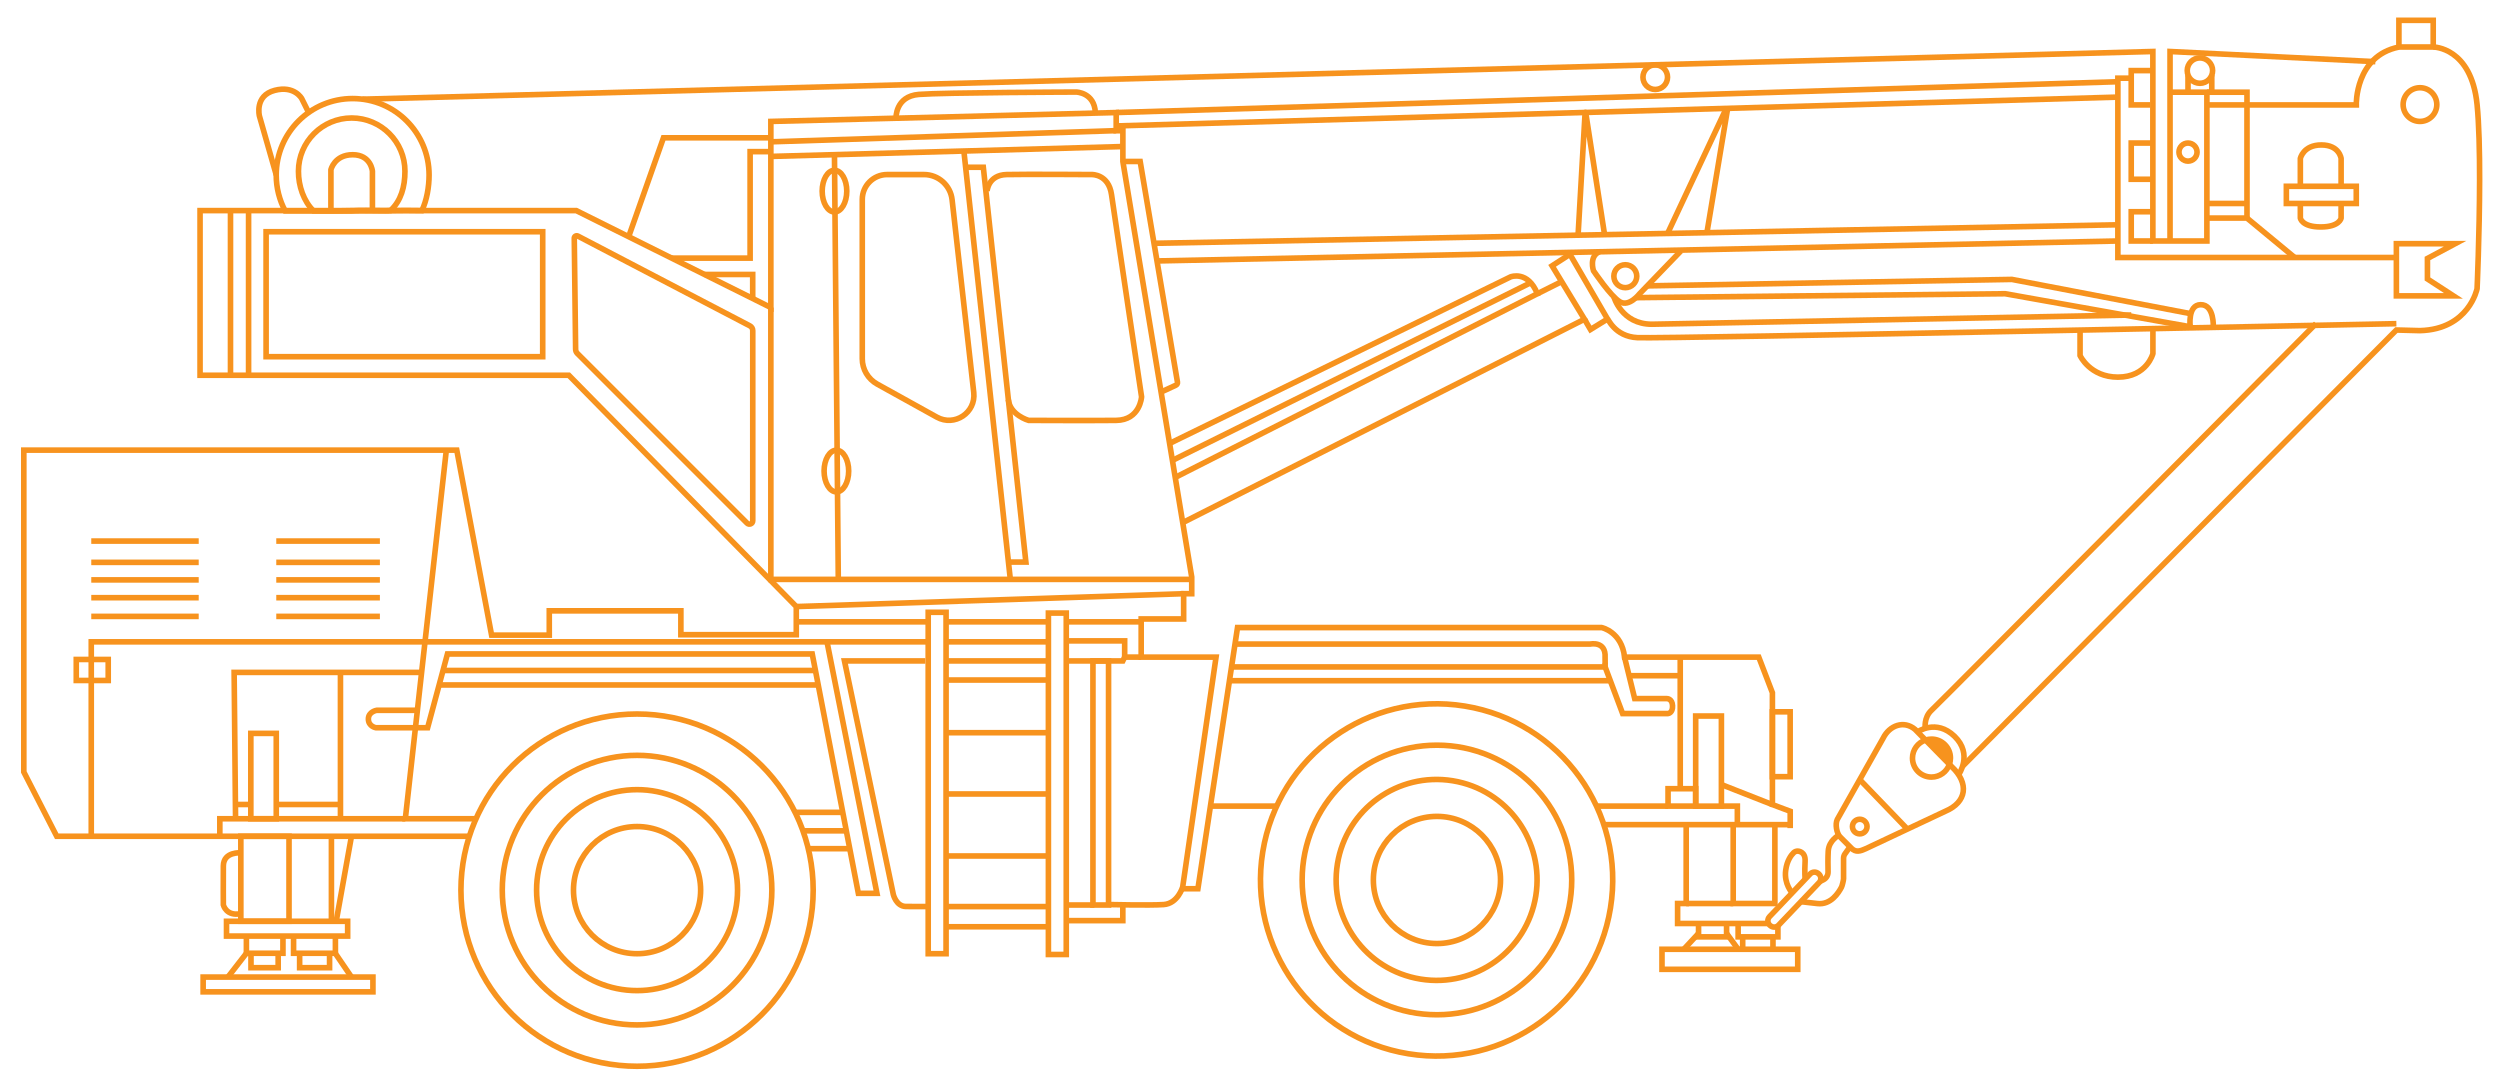 <?xml version="1.0" encoding="UTF-8"?> <!-- Generator: Adobe Illustrator 24.3.0, SVG Export Plug-In . SVG Version: 6.00 Build 0) --> <svg xmlns="http://www.w3.org/2000/svg" xmlns:xlink="http://www.w3.org/1999/xlink" id="Layer_1" x="0px" y="0px" viewBox="0 0 445.13 192.45" style="enable-background:new 0 0 445.13 192.45;" xml:space="preserve"> <style type="text/css"> .st0{fill:none;stroke:#F7931E;stroke-miterlimit:10;} </style> <g> <g> <circle class="st0" cx="113.43" cy="158.49" r="11.32"></circle> <circle class="st0" cx="113.43" cy="158.49" r="17.89"></circle> <circle class="st0" cx="113.43" cy="158.49" r="31.36"></circle> <circle class="st0" cx="113.43" cy="158.49" r="24"></circle> </g> <g> <circle class="st0" cx="255.85" cy="156.68" r="11.32"></circle> <ellipse transform="matrix(0.16 -0.987 0.987 0.16 60.211 384.129)" class="st0" cx="255.85" cy="156.68" rx="17.89" ry="17.89"></ellipse> <ellipse transform="matrix(0.16 -0.987 0.987 0.16 60.211 384.129)" class="st0" cx="255.85" cy="156.68" rx="31.36" ry="31.36"></ellipse> <circle class="st0" cx="255.85" cy="156.68" r="24"></circle> </g> <path class="st0" d="M83.57,148.9H10.1l-5.86-11.44V80.15h77.09l6.2,32.94H97.8v-4.33h23.43v4.25h20.55V108l-40.5-41.18H35.62V37.5 h66.99l34.64,17.26V21.62l61.49-1.58v3.23h1.19v5.49l12.26,73.98v2.97h-1.44v4.5h-7.56V117h13.33l-5.94,40.92 c0,0-0.85,2.97-3.4,3.14c-2.55,0.17-9.59,0-9.59,0"></path> <path class="st0" d="M164.76,117.68h-14.4l8.7,41.6c0,0,0.51,2.08,2.21,2.12c1.7,0.04,4.41,0,4.41,0"></path> <rect x="165.27" y="109.02" class="st0" width="3.18" height="60.79"></rect> <rect x="186.67" y="109.16" class="st0" width="3.18" height="60.79"></rect> <line class="st0" x1="168.45" y1="121.08" x2="186.67" y2="121.08"></line> <line class="st0" x1="168.45" y1="130.46" x2="186.67" y2="130.46"></line> <line class="st0" x1="168.45" y1="141.37" x2="186.67" y2="141.37"></line> <line class="st0" x1="168.45" y1="152.41" x2="186.67" y2="152.41"></line> <line class="st0" x1="168.45" y1="161.42" x2="186.67" y2="161.42"></line> <line class="st0" x1="194.86" y1="161.14" x2="189.85" y2="161.14"></line> <line class="st0" x1="168.45" y1="165.01" x2="186.67" y2="165.01"></line> <polyline class="st0" points="189.85,163.92 199.92,163.92 199.92,161.14 "></polyline> <polygon class="st0" points="197.38,161.14 194.6,161.14 194.6,122.89 194.6,117.68 197.38,117.68 197.38,122.29 197.38,157.02 "></polygon> <line class="st0" x1="16.25" y1="96.34" x2="35.38" y2="96.34"></line> <line class="st0" x1="16.25" y1="100.13" x2="35.38" y2="100.13"></line> <line class="st0" x1="16.25" y1="103.25" x2="35.38" y2="103.25"></line> <line class="st0" x1="16.25" y1="106.42" x2="35.38" y2="106.42"></line> <line class="st0" x1="16.25" y1="109.75" x2="35.38" y2="109.75"></line> <line class="st0" x1="49.19" y1="96.34" x2="67.64" y2="96.34"></line> <line class="st0" x1="49.19" y1="109.75" x2="67.64" y2="109.75"></line> <line class="st0" x1="49.19" y1="100.13" x2="67.64" y2="100.13"></line> <line class="st0" x1="49.19" y1="103.25" x2="67.64" y2="103.25"></line> <line class="st0" x1="49.19" y1="106.42" x2="67.64" y2="106.42"></line> <polyline class="st0" points="79.47,80.15 75.73,113.77 72.17,145.78 84.76,145.78 "></polyline> <polyline class="st0" points="16.25,148.9 16.25,114.28 75.73,114.28 165.27,114.28 "></polyline> <polyline class="st0" points="72.17,145.78 41.94,145.78 39.14,145.78 39.14,148.9 "></polyline> <polyline class="st0" points="41.94,145.78 41.69,119.72 60.45,119.72 75.07,119.72 "></polyline> <line class="st0" x1="60.62" y1="145.78" x2="60.62" y2="119.72"></line> <rect x="44.66" y="130.58" class="st0" width="4.53" height="15.2"></rect> <line class="st0" x1="41.92" y1="143.24" x2="44.66" y2="143.24"></line> <line class="st0" x1="49.19" y1="143.24" x2="60.62" y2="143.24"></line> <rect x="13.58" y="117.42" class="st0" width="5.69" height="3.74"></rect> <rect x="42.88" y="148.9" class="st0" width="8.58" height="15.13"></rect> <rect x="40.33" y="164.04" class="st0" width="21.57" height="2.63"></rect> <rect x="36.17" y="173.97" class="st0" width="30.23" height="2.63"></rect> <path class="st0" d="M49.53,171.01"></path> <line class="st0" x1="43.87" y1="169.73" x2="40.58" y2="173.97"></line> <path class="st0" d="M38.26,184.42"></path> <line class="st0" x1="59.01" y1="148.9" x2="59.01" y2="164.04"></line> <line class="st0" x1="62.58" y1="148.9" x2="59.86" y2="164.04"></line> <path class="st0" d="M42.88,151.85c0,0-3.08-0.27-3.11,2.33c-0.03,2.6,0,6.95,0,6.95s0.52,2.09,3.11,1.54"></path> <path class="st0" d="M74.32,126.47h-7.24c0,0-1.49,0.23-1.49,1.55c0,1.32,1.32,1.55,1.32,1.55h7.07h2.16l2.65-9.85l0.88-3.28h64.95 l0.57,2.94l7.64,39.68h3.31l-8.89-44.77"></path> <line class="st0" x1="145.19" y1="119.38" x2="78.79" y2="119.38"></line> <line class="st0" x1="145.69" y1="121.96" x2="78.14" y2="121.96"></line> <line class="st0" x1="141.58" y1="144.64" x2="150.05" y2="144.64"></line> <line class="st0" x1="142.97" y1="147.93" x2="150.69" y2="147.93"></line> <line class="st0" x1="143.92" y1="151.11" x2="151.37" y2="151.11"></line> <path class="st0" d="M210.46,158.24h2.83l7.05-46.5h64.84c0,0,3.57,0.74,4.08,5.26h23.89l2.43,6.34v19.92l3.17,1.19v3"></path> <rect x="315.57" y="126.74" class="st0" width="3.17" height="11.55"></rect> <path class="st0" d="M285.8,118.17l-0.01-1.11c0.17-3-2.66-2.38-2.66-2.38h-63.25"></path> <polyline class="st0" points="219.27,118.75 285.8,118.75 285.8,118.04 "></polyline> <line class="st0" x1="218.9" y1="121.2" x2="286.75" y2="121.2"></line> <path class="st0" d="M289.25,117l1.81,7.39h5.72c0,0,0.96-0.03,1.02,1.27s-0.8,1.39-0.8,1.39h-8.09l-3.11-8.3"></path> <line class="st0" x1="290.06" y1="120.31" x2="299.17" y2="120.31"></line> <line class="st0" x1="299.17" y1="117" x2="299.17" y2="140.73"></line> <rect x="301.92" y="127.49" class="st0" width="4.58" height="16.05"></rect> <rect x="297" y="140.43" class="st0" width="4.92" height="3.1"></rect> <line class="st0" x1="306.51" y1="139.7" x2="315.57" y2="143.26"></line> <line class="st0" x1="284.32" y1="143.53" x2="297" y2="143.53"></line> <line class="st0" x1="285.63" y1="146.83" x2="318.74" y2="146.83"></line> <path class="st0" d="M315.17,164.78l-0.07-0.06c-0.42-0.4-0.44-1.07-0.04-1.5l7.24-7.61c0.4-0.42,1.07-0.44,1.5-0.04l0.07,0.06 c0.42,0.4,0.44,1.07,0.04,1.5l-7.24,7.61C316.26,165.17,315.6,165.18,315.17,164.78z"></path> <polyline class="st0" points="314.9,164.43 298.7,164.43 298.7,160.87 300.23,160.87 300.23,146.83 "></polyline> <rect x="295.92" y="169.02" class="st0" width="24.17" height="3.57"></rect> <line class="st0" x1="302.43" y1="166.19" x2="299.8" y2="169.02"></line> <line class="st0" x1="307.42" y1="166.19" x2="309.48" y2="169.02"></line> <line class="st0" x1="310.29" y1="166.81" x2="310.29" y2="169.02"></line> <line class="st0" x1="315.68" y1="166.81" x2="315.68" y2="169.02"></line> <path class="st0" d="M329.66,151.04l-2.02-2.02c-0.64-0.64-0.91-2.31-0.51-3.11l8.17-14.48c1.13-2.29,3.71-3.21,5.67-1.57 l6.47,6.58c3.28,3.05,2.69,6.4-1.02,7.98l-14.26,6.71C331.19,151.58,330.41,151.79,329.66,151.04z"></path> <path class="st0" d="M343.91,131.6c-0.37,0-0.73,0.06-1.07,0.17c-1.35,0.45-2.32,1.72-2.32,3.21c0,1.87,1.51,3.38,3.38,3.38 c1.48,0,2.73-0.94,3.19-2.26c0.12-0.35,0.19-0.73,0.19-1.12C347.29,133.12,345.78,131.6,343.91,131.6z M346.63,134.97 c-0.13,0-0.5-0.03-0.5-0.22c0.01-0.64-0.46-1.16-0.92-1.55c-0.5-0.43-1.06-0.76-1.6-1.14c-0.19-0.13,0.06-0.27,0.18-0.3 c0.21-0.06,0.5-0.05,0.68,0.08c0.56,0.39,1.14,0.74,1.66,1.19c0.5,0.44,1.02,1.02,1,1.73 C347.12,134.94,346.75,134.96,346.63,134.97z"></path> <circle class="st0" cx="331.13" cy="147.17" r="1.3"></circle> <line class="st0" x1="331.13" y1="138.81" x2="339.61" y2="147.62"></line> <path class="st0" d="M327.4,148.72c0,0-1.76,0.9-1.88,2.82c-0.07,1.2-0.05,2.73-0.03,3.71c0.01,0.6-0.32,1.15-0.86,1.41l-0.58,0.28 "></path> <path class="st0" d="M329.39,150.78l-0.89,1.25c-0.16,0.23-0.25,0.5-0.25,0.79v3.64c0,0.24-0.25,1.28-0.37,1.5 c-0.5,0.96-1.88,3.19-4.27,2.92c-2.93-0.33-2.93-0.33-2.93-0.33"></path> <path class="st0" d="M319.11,158.98c0,0-1.5-1.56-1.16-4.05c0.23-1.72,0.98-2.68,1.42-3.11c0.19-0.18,0.44-0.28,0.71-0.28l0,0 c0,0,1.44-0.01,1.32,1.86c-0.11,1.87,0.01,3.17,0.01,3.17"></path> <path class="st0" d="M341.41,130.32c0,0,3.32-2.38,6.59,0.77c3.34,3.23,0.73,6.85,0.73,6.85"></path> <path class="st0" d="M342.8,129.69c0,0-0.31-1.93,1.12-3.24c1.43-1.3,68.45-68.83,68.45-68.83"></path> <path class="st0" d="M349.45,136.42l77.23-77.66l4.2,0.11c8.73-0.23,10.17-7.47,10.17-7.47s0.02-0.53,0.06-1.47 c0.04-1.01,0.1-2.5,0.15-4.31c0.23-7.38,0.48-20.03-0.21-27c-1.02-10.25-7.81-10.25-7.81-10.25"></path> <line class="st0" x1="41.04" y1="37.5" x2="41.04" y2="66.82"></line> <line class="st0" x1="44.26" y1="37.5" x2="44.26" y2="66.82"></line> <rect x="47.38" y="41.26" class="st0" width="49.25" height="22.25"></rect> <path class="st0" d="M102.89,42.03l30.63,15.99c0.31,0.16,0.51,0.49,0.51,0.84v33.87c0,0.53-0.64,0.79-1.01,0.42L102.8,62.93 c-0.2-0.2-0.31-0.47-0.31-0.75l-0.24-19.75C102.23,42.1,102.59,41.88,102.89,42.03z"></path> <path class="st0" d="M52.58,37.56c1.1-0.01,2.15-0.02,3.24-0.01c2.27,0.03,4.59,0,6.86-0.05c2.34-0.05,4.5,0.05,6.83,0 c1.83-0.04,3.78-0.03,5.6,0c0.87-1.79,1.29-4.22,1.29-6.34c0-7.52-6.09-13.61-13.61-13.61s-13.61,6.09-13.61,13.61 c0,2.31,0.58,4.48,1.59,6.39C51.37,37.53,52.01,37.57,52.58,37.56z"></path> <path class="st0" d="M58.92,37.56v-7.34c0,0,0.62-2.67,3.88-2.67c3.26,0,3.51,2.93,3.51,2.93v7.02"></path> <path class="st0" d="M55.82,37.55c2.28,0.01,4.4,0.01,6.58,0c0.05,0,0.1,0,0.15,0.01c1.06-0.09,2.09-0.05,3.16-0.07 c1.22-0.02,2.66,0.06,3.8,0.01c1.89-1.73,2.59-4.24,2.59-7.01c0-5.24-4.25-9.48-9.48-9.48c-5.24,0-9.48,4.25-9.48,9.48 C53.13,33.13,54.08,35.83,55.82,37.55z"></path> <path class="st0" d="M49.19,31.16l-3-10.5c0,0-0.91-3.62,2.72-4.57c3.51-0.92,4.81,1.46,4.81,1.46l1.24,2.49"></path> <polyline class="st0" points="111.93,42.15 118.13,24.54 137.25,24.54 "></polyline> <polyline class="st0" points="119.58,45.96 133.56,45.96 133.56,27 137.25,27 "></polyline> <polyline class="st0" points="125.42,48.87 134.02,48.87 134.02,53.16 "></polyline> <path class="st0" d="M159.54,21.05c0,0-0.17-3.9,4.07-4.24s28.02-0.42,28.02-0.42s3.23,0.08,3.4,3.65"></path> <polyline class="st0" points="137.25,54.76 137.25,103.16 212.18,103.16 "></polyline> <line class="st0" x1="141.79" y1="108" x2="210.74" y2="105.71"></line> <line class="st0" x1="141.79" y1="110.72" x2="165.27" y2="110.72"></line> <line class="st0" x1="168.45" y1="110.72" x2="186.67" y2="110.72"></line> <line class="st0" x1="189.85" y1="110.72" x2="203.18" y2="110.72"></line> <line class="st0" x1="168.45" y1="114.28" x2="186.67" y2="114.28"></line> <polyline class="st0" points="189.85,114.11 200.25,114.11 200.25,117 203.18,117 "></polyline> <line class="st0" x1="168.45" y1="117.68" x2="186.67" y2="117.68"></line> <line class="st0" x1="137.25" y1="25.25" x2="198.74" y2="23.26"></line> <polyline class="st0" points="137.25,27.85 171.62,26.89 199.92,26.09 "></polyline> <line class="st0" x1="179.89" y1="103.16" x2="171.62" y2="26.89"></line> <line class="st0" x1="148.58" y1="27.85" x2="149.26" y2="103.16"></line> <ellipse class="st0" cx="148.58" cy="34.03" rx="2.19" ry="3.71"></ellipse> <ellipse class="st0" cx="148.92" cy="83.87" rx="2.19" ry="3.71"></ellipse> <polyline class="st0" points="171.93,29.78 175.08,29.78 182.66,100.08 179.55,100.08 "></polyline> <path class="st0" d="M199.92,28.75h3.09l6.64,39.29c0.04,0.23-0.08,0.45-0.29,0.55l-2.64,1.22"></path> <path class="st0" d="M166.8,74.27l-10.61-5.88c-1.64-0.91-2.66-2.64-2.66-4.51V35.51c0-2.45,1.98-4.43,4.43-4.43h6.56 c2.56,0,4.72,1.93,5,4.47l3.86,34.34C173.78,73.48,169.96,76.03,166.8,74.27z"></path> <path class="st0" d="M175.75,34.03c0,0,0.17-2.87,3.48-2.95c3.31-0.08,15.2,0,15.2,0s2.97-0.08,3.48,3.57s5.35,36,5.35,36 s-0.23,4.15-4.53,4.2c-4.3,0.05-15.59,0-15.59,0s-3.31-0.95-3.6-3.69"></path> <line class="st0" x1="198.74" y1="20.04" x2="377.09" y2="14.55"></line> <line class="st0" x1="198.74" y1="22.42" x2="377.09" y2="17.29"></line> <line class="st0" x1="205.47" y1="43.32" x2="377.09" y2="40.02"></line> <line class="st0" x1="206" y1="46.46" x2="377.09" y2="42.91"></line> <path class="st0" d="M280.98,41.87l1.25-21.8c0-0.07,0.1-0.07,0.11-0.01l3.34,21.61"></path> <path class="st0" d="M296.92,41.56l10.37-22.1c0.06-0.12,0.32-0.1,0.29,0.03l-3.7,22.18"></path> <circle class="st0" cx="294.72" cy="13.74" r="2.19"></circle> <polyline class="st0" points="64.53,17.66 383.32,9.17 383.32,42.91 386.49,42.91 392.94,42.91 392.94,16.42 386.49,16.42 "></polyline> <polyline class="st0" points="386.38,42.91 386.38,9.17 422.94,10.98 "></polyline> <rect x="427.13" y="3.62" class="st0" width="6.11" height="4.75"></rect> <rect x="407.09" y="33.17" class="st0" width="12.45" height="3.06"></rect> <circle class="st0" cx="430.88" cy="18.62" r="3"></circle> <circle class="st0" cx="391.7" cy="12.57" r="2.26"></circle> <circle class="st0" cx="389.58" cy="27.08" r="1.61"></circle> <polyline class="st0" points="379.47,13.92 377.09,13.92 377.09,45.85 426.68,45.85 "></polyline> <line class="st0" x1="392.94" y1="36.23" x2="400.08" y2="36.23"></line> <path class="st0" d="M392.94,18.68h26.6c0,0-0.23-8.72,7.58-10.3"></path> <line class="st0" x1="389.58" y1="13.37" x2="389.58" y2="16.32"></line> <line class="st0" x1="393.81" y1="13.37" x2="393.81" y2="16.42"></line> <path class="st0" d="M409.58,33.17v-4.95c0,0,0.51-2.41,3.74-2.41c3.23,0,3.52,2.41,3.52,2.41v4.95"></path> <path class="st0" d="M409.58,36.23v2.6c0,0,0.25,1.58,3.63,1.58s3.63-1.58,3.63-1.58v-2.6"></path> <polygon class="st0" points="426.68,43.39 426.68,52.68 436.84,52.68 432.21,49.67 432.21,46.49 432.21,46.02 437.14,43.39 "></polygon> <path class="st0" d="M208.24,78.96l60.74-29.67c0,0,3.06-1.18,4.75,3.01l-64.49,32.71"></path> <line class="st0" x1="208.74" y1="81.98" x2="272.54" y2="50.34"></line> <path class="st0" d="M210.58,93.06l71.54-36.22l-5.77-9.51l3.18-2.05l6.63,11.41l0,0c0.12-0.07,1.28,3.23,5.39,3.43 c4.73,0.23,135.13-2.49,135.13-2.49"></path> <polyline class="st0" points="282.11,56.83 283.19,58.67 286.22,56.8 "></polyline> <line class="st0" x1="273.74" y1="52.3" x2="278.05" y2="50.14"></line> <path class="st0" d="M299.29,44.68l-7.35,7.62c0,0-1.86,2.42-3.51,1.44c-1.66-0.98-4.71-5.54-4.71-5.54s-0.85-2.59,1.1-3.39"></path> <path class="st0" d="M287.35,52.84c0,0,1.34,4.89,6.77,4.89l85.36-1.64"></path> <polyline class="st0" points="293.3,50.9 358.22,49.75 390.14,55.87 "></polyline> <path class="st0" d="M291.28,53l2.53-0.03l63.21-0.67l32.95,5.88c0,0-0.5-3.9,1.86-3.93c2.48-0.03,2.25,4.04,2.25,4.04"></path> <circle class="st0" cx="289.39" cy="49.18" r="2.04"></circle> <path class="st0" d="M370.36,58.77v4.54c0,0,1.76,3.84,6.74,3.84c5.15,0,6.23-4.19,6.23-4.19V58.5"></path> <polyline class="st0" points="392.94,38.83 400.08,38.83 408.57,45.85 "></polyline> <polyline class="st0" points="400.08,38.83 400.08,18.68 400.08,16.42 392.94,16.42 "></polyline> <polyline class="st0" points="383.32,12.57 379.47,12.57 379.47,18.68 382.84,18.68 "></polyline> <polyline class="st0" points="383.32,25.47 379.47,25.47 379.47,31.92 383.32,31.92 "></polyline> <polyline class="st0" points="383.32,37.7 379.47,37.7 379.47,42.91 383.32,42.91 "></polyline> <polyline class="st0" points="53.35,169.73 53.35,172.3 58.68,172.3 58.68,169.73 "></polyline> <polyline class="st0" points="52.27,166.67 52.27,169.73 59.69,169.73 62.58,173.97 "></polyline> <line class="st0" x1="59.72" y1="166.67" x2="59.72" y2="169.73"></line> <polyline class="st0" points="44.69,169.73 44.69,172.3 49.53,172.3 49.53,169.73 "></polyline> <polyline class="st0" points="43.87,166.67 43.87,169.73 50.38,169.73 50.38,166.67 "></polyline> <polyline class="st0" points="189.85,117.68 199.92,117.68 200.25,117 "></polyline> <line class="st0" x1="227.37" y1="143.53" x2="215.51" y2="143.53"></line> <polyline class="st0" points="309.48,164.43 309.48,166.81 316.56,166.81 316.56,164.97 "></polyline> <polyline class="st0" points="302.43,164.43 302.43,166.81 307.42,166.81 307.42,164.43 "></polyline> <path class="st0" d="M300.23,155.6"></path> <polyline class="st0" points="308.6,146.83 308.6,160.87 316.02,160.87 316.02,146.83 "></polyline> <line class="st0" x1="308.6" y1="160.87" x2="300.23" y2="160.87"></line> <polyline class="st0" points="306.51,143.53 309.34,143.53 309.34,146.83 "></polyline> </g> </svg> 